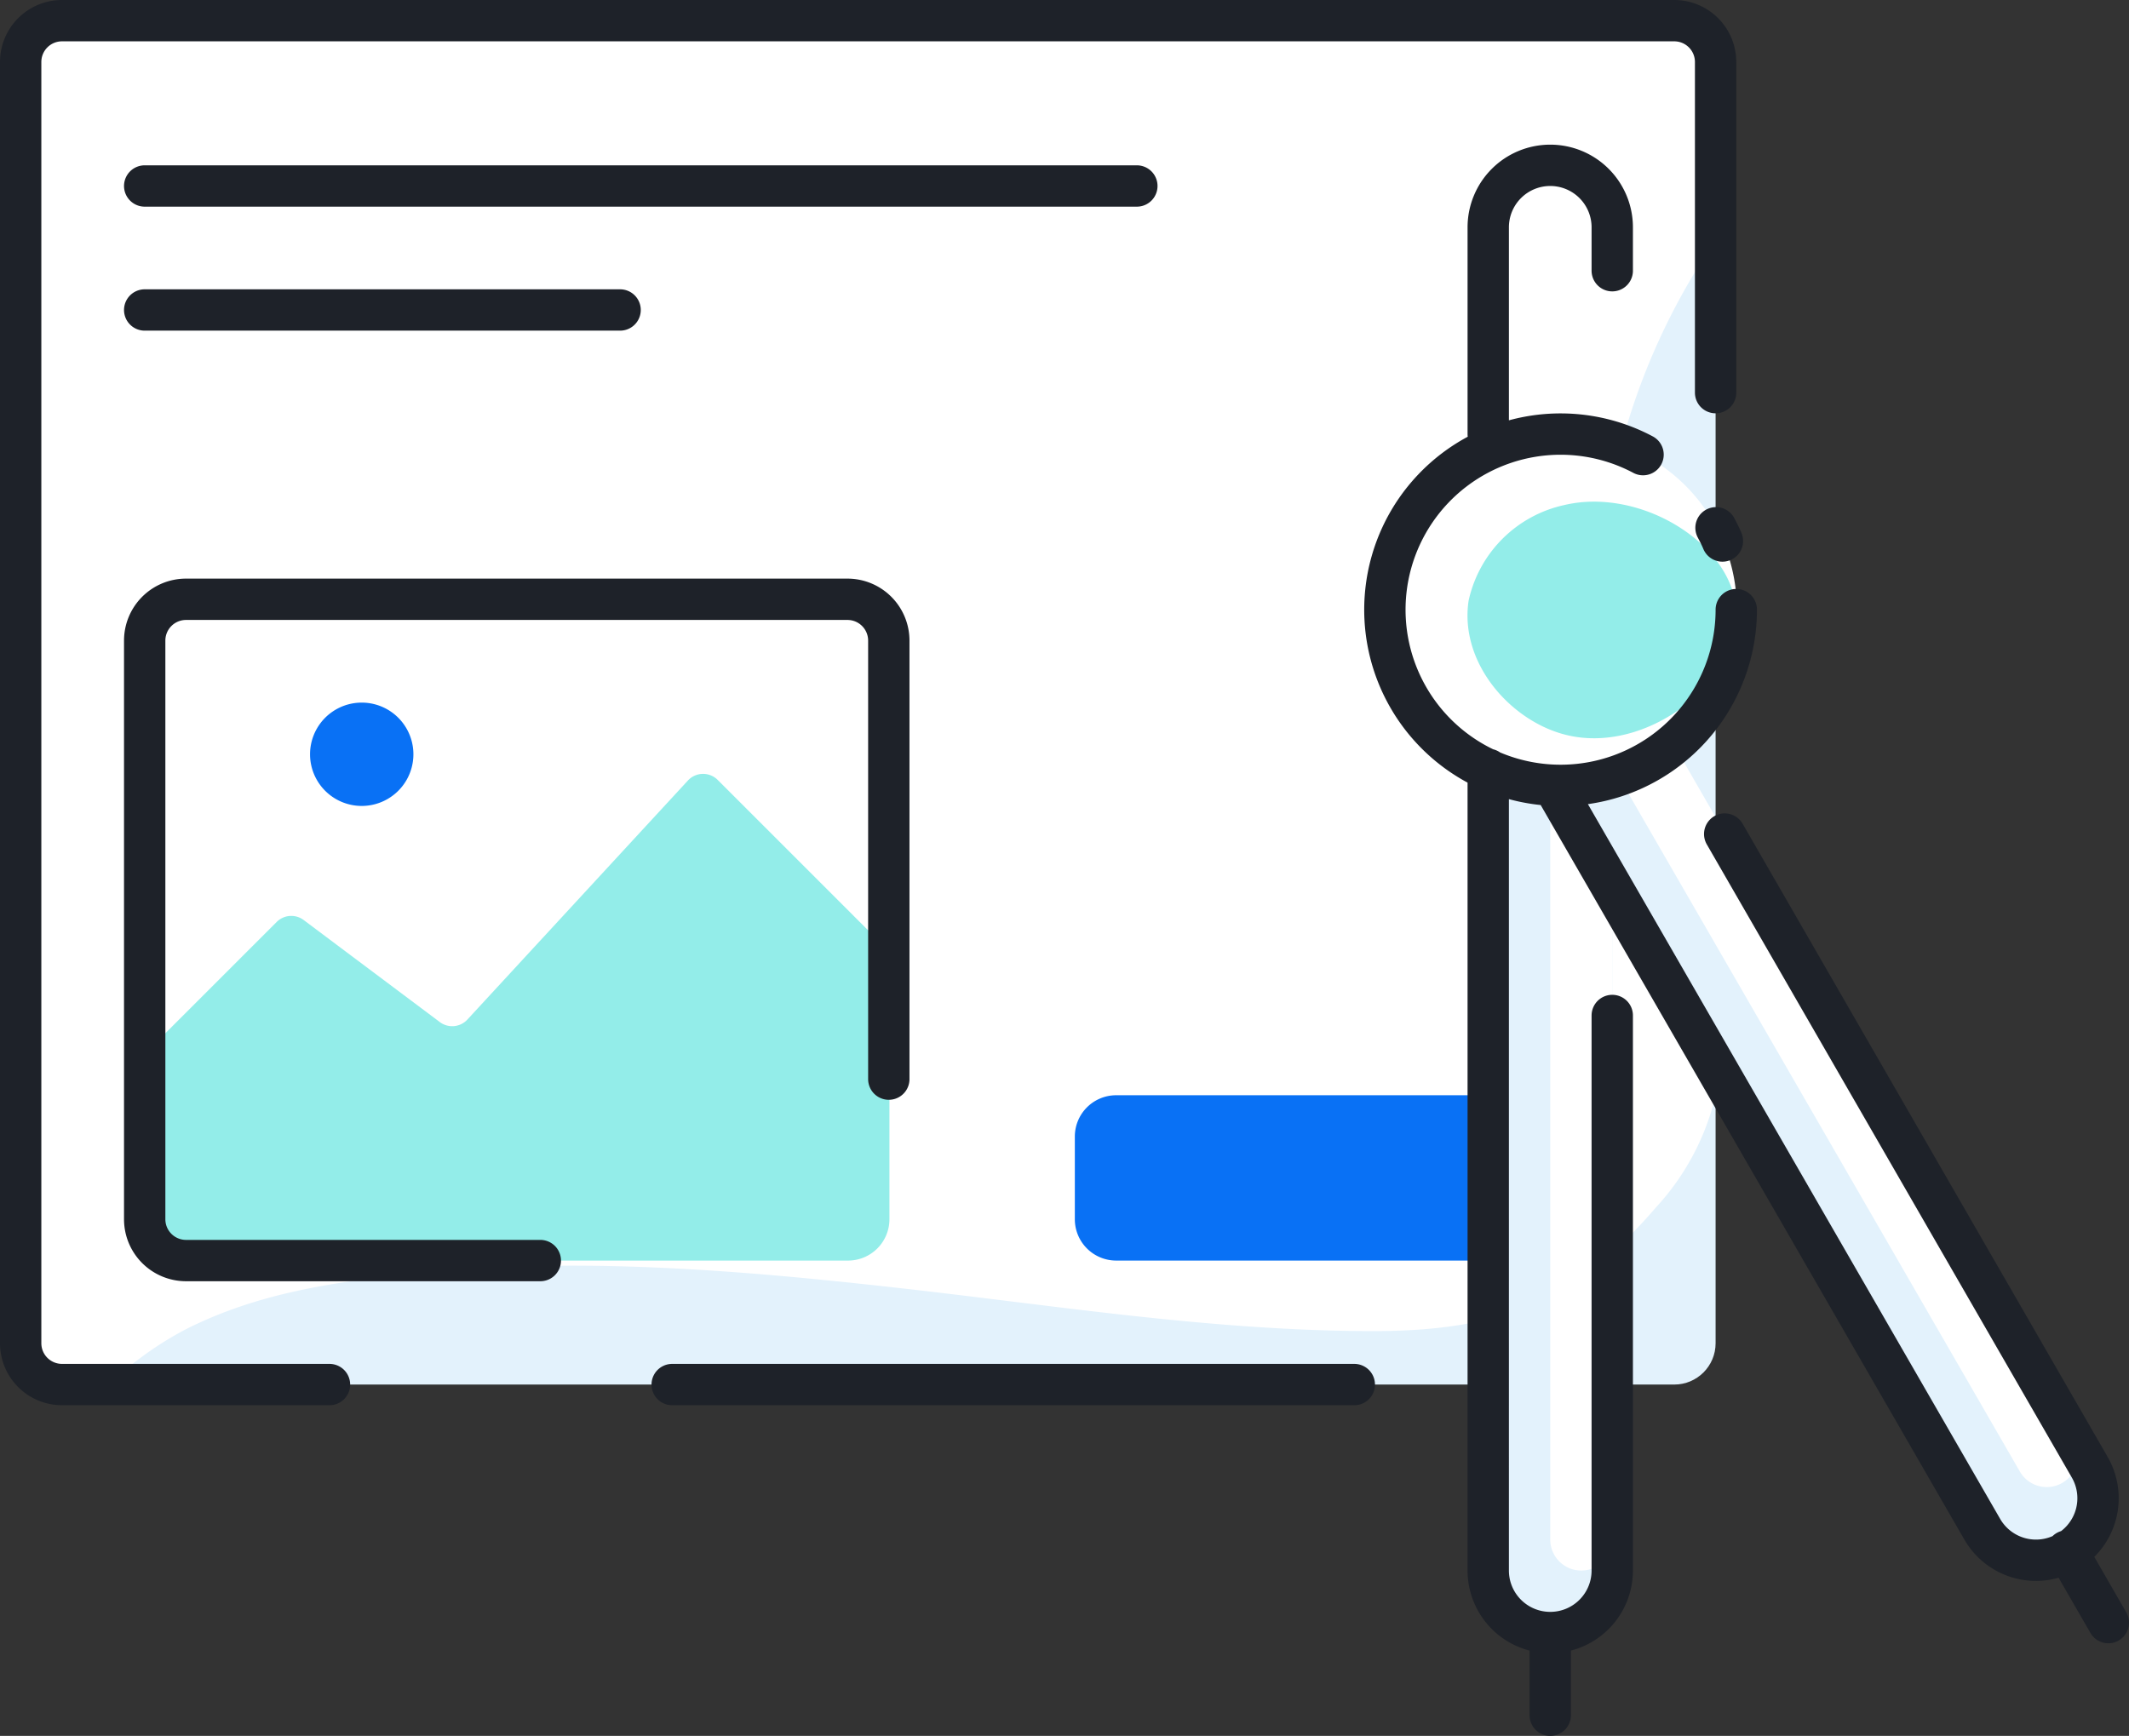 <svg width="103" height="84" xmlns="http://www.w3.org/2000/svg"><rect width="100%" height="100%" fill="#333333" stroke="none"/><g transform="translate(-12 -24)" fill="none" fill-rule="evenodd"><rect fill="#E3F2FC" x="13" y="25" width="82" height="66" rx="2"/><path d="M15 91h2.27A16.43 16.43 0 0121 88.32c3.41-1.72 7-2.26 10.81-2.67 8-.87 16-.19 23.88.7 7.35.83 14.73 2 22.14 2.06 6.3.08 10.13-1.14 14.3-6A12.05 12.05 0 0095 77v-4.38c-1.75-2.85-7.7-13.31-4.83-26a32.24 32.24 0 014.83-11V27a2 2 0 00-2-2H15a2 2 0 00-2 2v62a2 2 0 002 2z" fill="#FFF"/><path d="M19.29 74.71l6.1-6.1a1 1 0 011.3-.09l6.59 4.94a1 1 0 001.33-.12l10.68-11.58a1 1 0 011.45 0l8 8a1 1 0 01.29.7V83a2 2 0 01-2 2H21a2 2 0 01-2-2v-7.58a1 1 0 01.29-.71z" fill="#93EDE9" fill-rule="nonzero"/><path d="M88 85H66a2 2 0 01-2-2v-4a2 2 0 012-2h22a2 2 0 012 2v4a2 2 0 01-2 2zM29.5 58a2.5 2.5 0 100 5 2.5 2.5 0 000-5z" fill="#0971F5" fill-rule="nonzero"/><path d="M113.1 95L93 60.07a6.31 6.31 0 01-3 1.79v-.2a7.59 7.59 0 01-2.51.41 7.15 7.15 0 01-3.49-.85V100a3 3 0 006 0V67l17.9 31a3.002 3.002 0 005.2-3z" fill="#E3F2FC"/><path d="M112.35 93.66L93 60.07a.23.23 0 01-.15.06A8.49 8.49 0 0090 45.38V35a3 3 0 00-6 0v10.76A8.49 8.49 0 0087 62v36.5a1.5 1.5 0 003 0V67a40.3 40.3 0 01-2.11-5 13.15 13.15 0 002.53-.47c.07.13.09.22 0 .24l19.3 33.44a1.5 1.5 0 002.6-1.5l.03-.05z" fill="#FFF"/><path d="M96 53.54c.21 3.44-4.38 7.05-8.32 6-2.62-.69-5.08-3.47-4.63-6.47a6.06 6.06 0 014.63-4.63c3.67-.87 8.12 1.85 8.32 5.1z" fill="#93EDE9" fill-rule="nonzero"/><path d="M27.94 91H15a2 2 0 01-2-2V27a2 2 0 012-2h78a2 2 0 012 2v16M44.52 91h33M55 76.22V55a2 2 0 00-2-2H21a2 2 0 00-2 2v28a2 2 0 002 2h17.14M19 33h48m-48 6h23m42 6V35a3 3 0 013-3h0a3 3 0 013 3v2.1m-6 24.13V100a3 3 0 003 3h0a3 3 0 003-3V73.14M87 107v-4m.21-40.88L107.9 98a3 3 0 004.1 1.1h0a3 3 0 001.1-4.1L95.44 64.36M114 102.52l-2-3.47M91.49 46A8.5 8.5 0 1096 53.5m-.67-3.32c-.09-.22-.2-.43-.31-.64" stroke="#1E2229" stroke-width="2" stroke-linecap="round" stroke-linejoin="round"/></g></svg>

